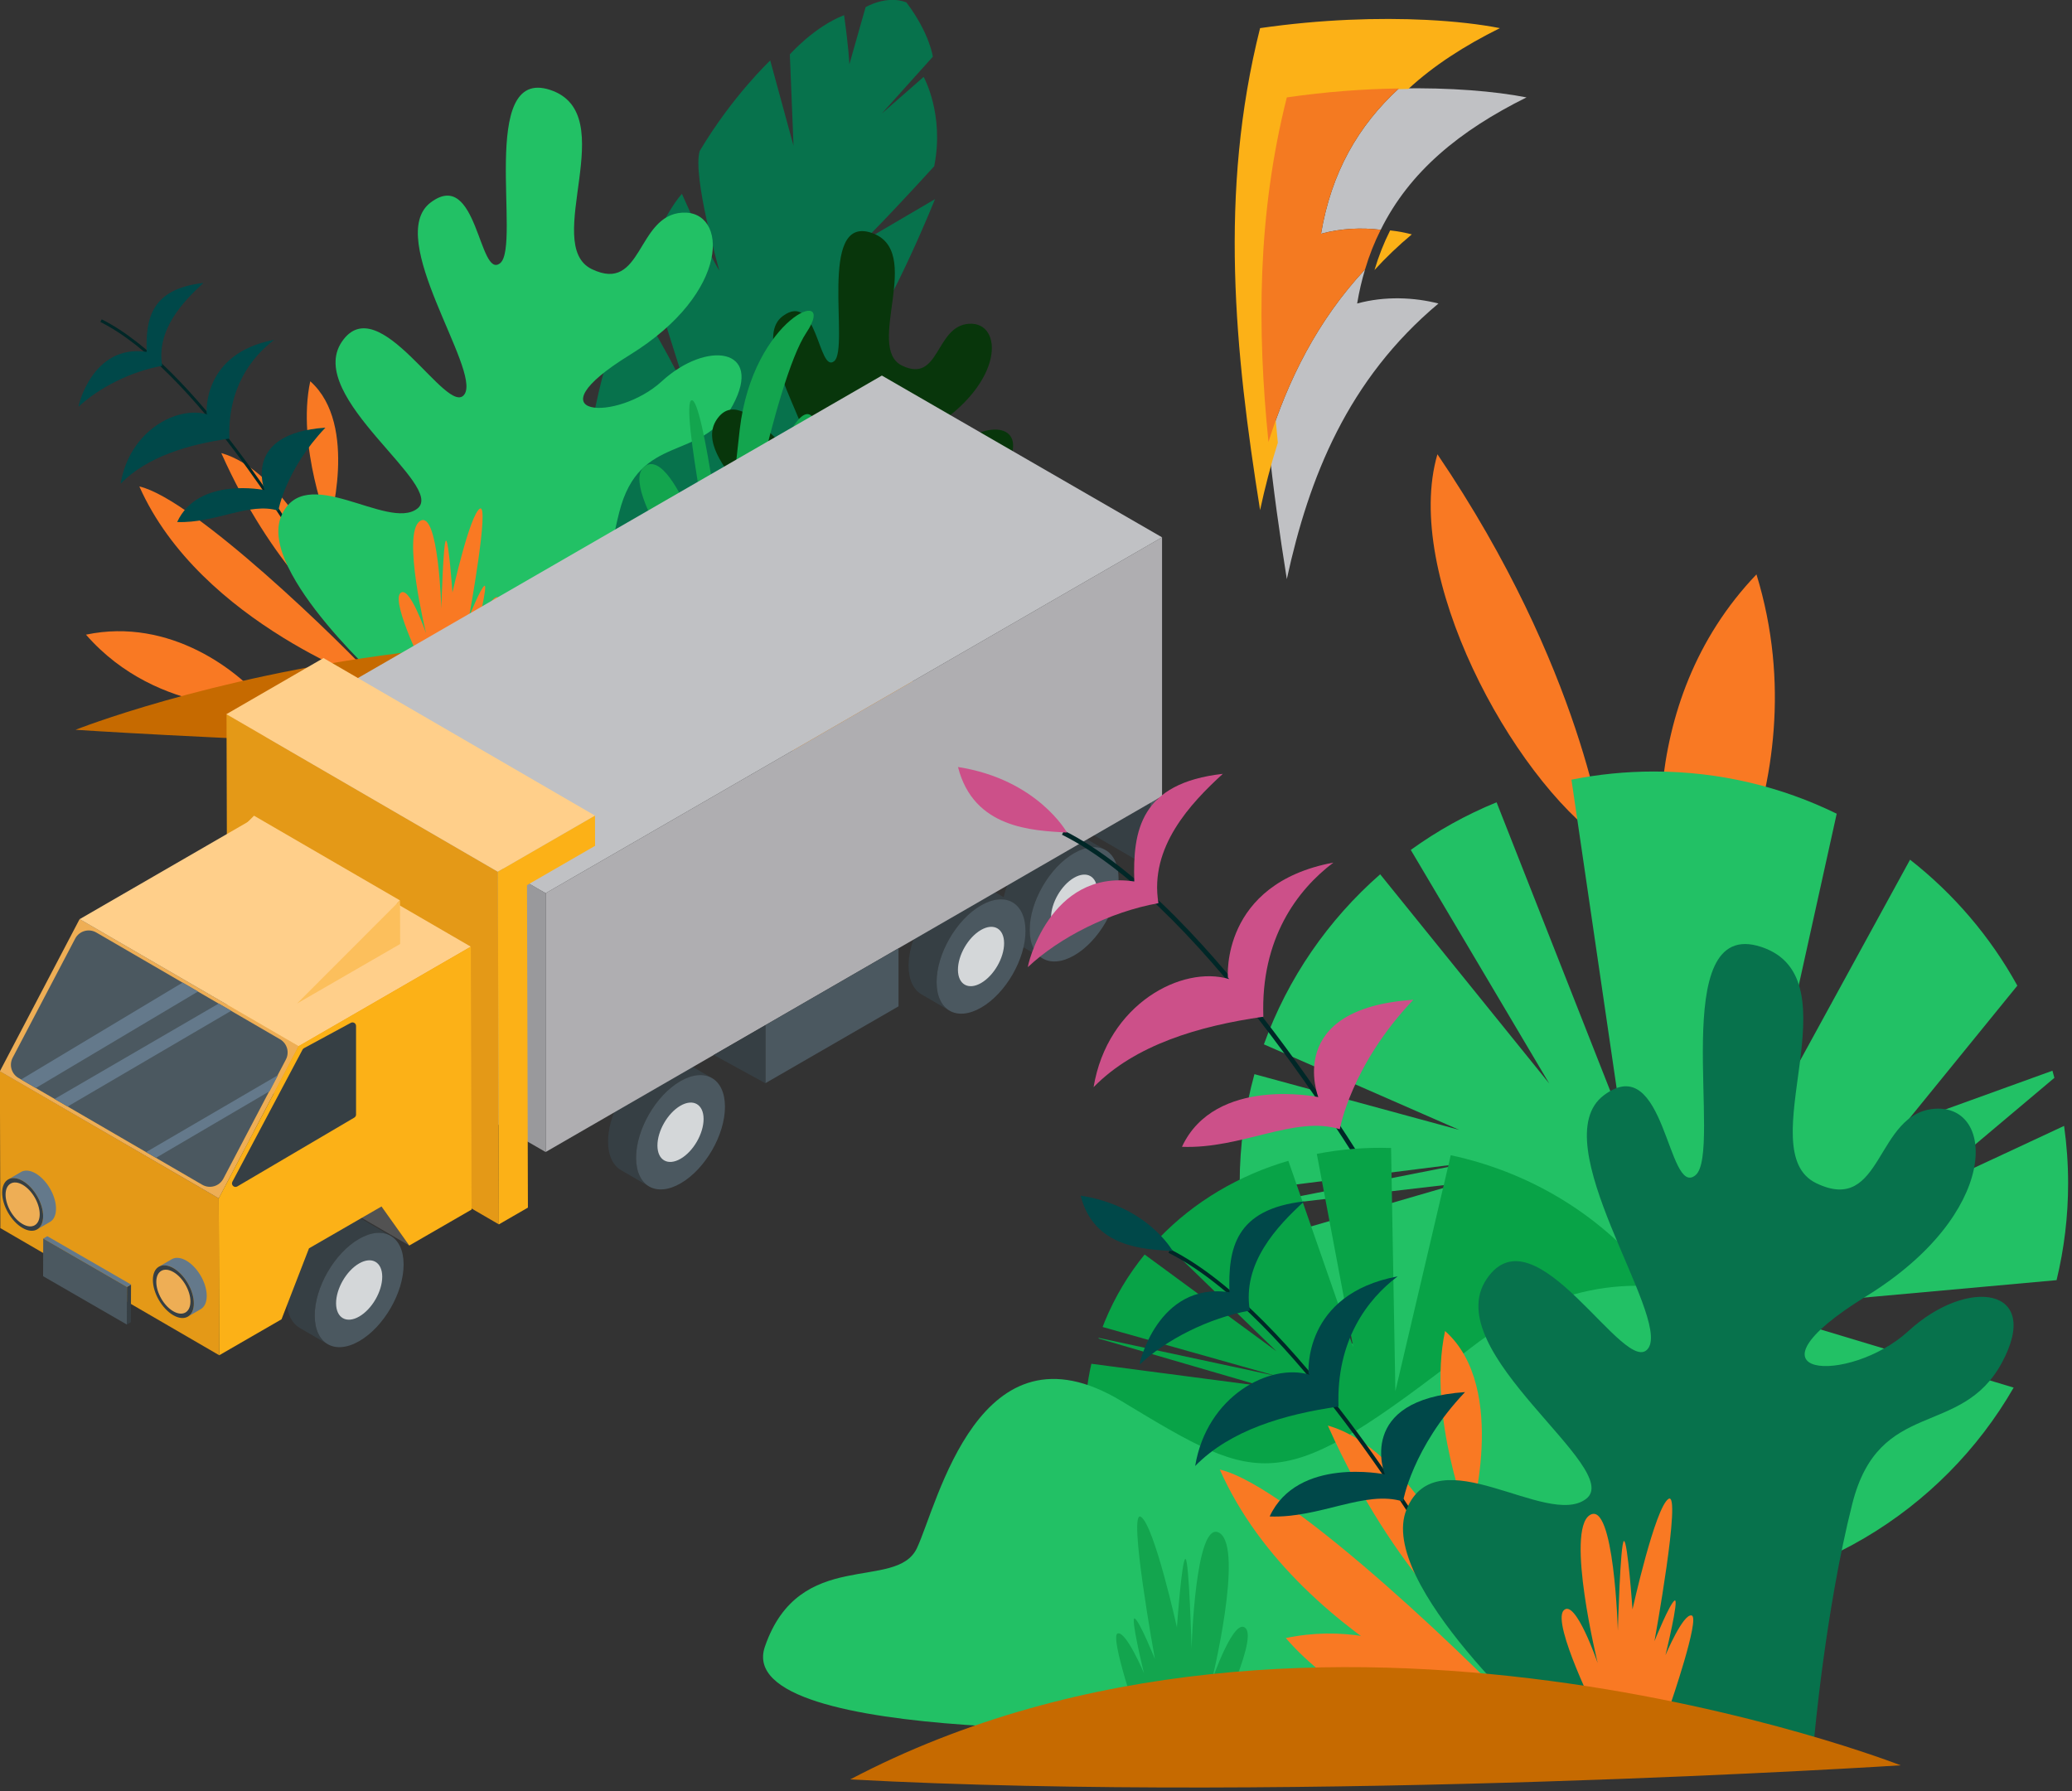 <?xml version="1.0" encoding="UTF-8" standalone="no"?>
<svg xmlns="http://www.w3.org/2000/svg" xmlns:xlink="http://www.w3.org/1999/xlink" xmlns:serif="http://www.serif.com/" width="100%" height="100%" viewBox="0 0 679 587" version="1.1" xml:space="preserve" style="fill-rule:evenodd;clip-rule:evenodd;stroke-linejoin:round;stroke-miterlimit:2;">
    <rect x="0" y="0" width="679" height="587" fill="#333333" stroke="none"/>
    <g transform="matrix(1.377,0,0,1.377,2360.32,-1731.14)">
        <g transform="matrix(1,0,0,1,-1650.21,1406.57)">
            <path d="M0,18.959C0,18.959 -26.125,21.496 -43.433,1.652C-23.479,-2.537 -6.724,10.25 0,18.959" style="fill:rgb(249,121,35);fill-rule:nonzero;"></path>
        </g>
        <g transform="matrix(1,0,0,1,-1623.62,1372.95)">
            <path d="M0,47.291C0,47.291 -42.771,32.738 -57.322,0C-44.426,2.977 -9.37,36.926 0,47.291" style="fill:rgb(249,121,35);fill-rule:nonzero;"></path>
        </g>
        <g transform="matrix(1,0,0,1,-1633.77,1365.01)">
            <path d="M0,39.684C0,39.684 -15.542,27.229 -27.668,0C-13.835,3.86 -0.772,26.674 0,39.684" style="fill:rgb(249,121,35);fill-rule:nonzero;"></path>
        </g>
        <g transform="matrix(1,0,0,1,-1635.86,1347.92)">
            <path d="M0,34.615C0,34.615 -7.715,15.435 -4.408,0C7.276,10.365 0,34.615 0,34.615" style="fill:rgb(249,121,35);fill-rule:nonzero;"></path>
        </g>
        <g transform="matrix(0.754,-0.656,-0.656,-0.754,-1631.07,1365.15)">
            <path d="M-23.413,-8.678C-23.323,-8.2 -14.488,39.285 -24.061,62.505L-23.413,62.77C-13.759,39.361 -22.635,-8.328 -22.725,-8.807L-23.413,-8.678Z" style="fill:rgb(0,39,39);fill-rule:nonzero;"></path>
        </g>
        <g transform="matrix(0.704,0.71,0.71,-0.704,-1701.44,1339.16)">
            <path d="M14.777,-6.158C14.768,-6.408 6.369,6.686 16.924,14.549C11.231,19.855 6.942,25.783 14.777,35.687C14.509,29.043 14.802,19.843 21.866,14.833C17.58,8.631 14.943,0.39 14.777,-6.158" style="fill:rgb(0,72,73);fill-rule:nonzero;"></path>
        </g>
        <g transform="matrix(-0.742,0.671,0.671,0.742,-1669.02,1356.35)">
            <path d="M-3.553,2.177C-3.553,2.177 -12.28,-9.196 -27.223,-0.035C-20.379,-0.643 -11.234,1.109 -3.553,10.234C4.67,4.694 13.827,0.292 22.832,0.844C12.762,-7.158 0.324,-3.918 -3.542,2.49" style="fill:rgb(0,72,73);fill-rule:nonzero;"></path>
        </g>
        <g transform="matrix(0.831,-0.557,-0.557,-0.831,-1644.31,1373.72)">
            <path d="M-5.735,-2.167C-5.735,-2.167 1.054,4.973 14.558,7.995C-2.667,17.933 -5.735,3.728 -5.735,3.728C-5.735,3.728 -16.985,15.208 -27.226,8.989C-19.848,3.624 -10.24,3.422 -5.735,-2.167" style="fill:rgb(0,72,73);fill-rule:nonzero;"></path>
        </g>
        <g transform="matrix(1,0,0,1,-1576.94,1275.09)">
            <path d="M0,125.438C0,125.438 -0.377,78.702 13.102,53.118C18.197,58.549 26.549,75.958 26.549,75.958L16.474,44.079C16.474,44.079 20.828,33.051 25.115,28.223C31.784,43.137 34.032,46.51 34.032,46.51C34.032,46.51 27.535,23.877 29.359,18.017C37.205,4.857 46.141,-3.515 46.141,-3.515L51.683,16.785L50.806,-4.956C50.806,-4.956 56.6,-11.55 63.71,-14.296C64.825,-6.471 64.973,-2.613 64.973,-2.613L68.839,-16.208C68.839,-16.208 73.844,-19.172 78.534,-17.34C84.089,-10.017 84.836,-4.411 84.836,-4.411L72.668,9.134L82.649,0.397C82.649,0.397 87.634,9.247 85.162,21.66C73.225,34.735 68.352,39.452 68.352,39.452L85.343,29.493C85.343,29.493 75.715,53.657 67.156,65.418C54.71,73.354 53.317,74.77 53.317,74.77L63.225,70.831L53.463,78.161L63.497,75.504C63.497,75.504 55.245,96.387 38.911,115.344C22.579,134.299 -4.464,144.61 0,125.438" style="fill:rgb(7,114,76);fill-rule:nonzero;"></path>
        </g>
        <g transform="matrix(1,0,0,1,-1621.49,1272.85)">
            <path d="M0,148.28C0,148.28 -31.233,120.6 -25.723,107.26C-20.21,93.921 -0.367,110.788 6.687,105.387C13.741,99.985 -20.099,78.817 -11.28,65.698C-2.463,52.583 13.962,84.001 17.932,78.159C21.899,72.313 -1.25,40.895 9.884,32.518C21.019,24.14 21.349,51.038 26.419,46.96C31.49,42.88 21.019,0 38.325,5.731C55.632,11.462 36.119,42.55 48.246,48.391C60.372,54.233 58.828,35.604 69.742,34.942C80.654,34.282 81.427,53.903 57.285,68.788C33.144,83.671 54.197,84.884 64.891,75.071C75.583,65.257 89.142,67.134 81.756,80.803C74.371,94.473 59.6,87.089 54.749,106.268C49.899,125.45 51.222,143.749 51.222,143.749L0,148.28Z" style="fill:rgb(34,193,101);fill-rule:nonzero;"></path>
        </g>
        <g transform="matrix(1,0,0,1,-1535.18,1308.32)">
            <path d="M0,109.953C0,109.953 -23.16,89.428 -19.073,79.537C-14.985,69.646 -0.272,82.152 4.959,78.146C10.189,74.14 -14.904,58.447 -8.365,48.721C-1.826,38.994 10.353,62.291 13.295,57.957C16.238,53.625 -0.927,30.326 7.328,24.115C15.584,17.902 15.83,37.849 19.59,34.824C23.349,31.797 15.584,0 28.417,4.252C41.251,8.502 26.782,31.553 35.774,35.887C44.765,40.219 43.62,26.402 51.713,25.912C59.805,25.422 60.377,39.974 42.476,51.01C24.576,62.047 40.188,62.943 48.115,55.67C56.045,48.394 66.099,49.785 60.622,59.92C55.146,70.055 44.193,64.58 40.596,78.803C37,93.023 37.98,106.594 37.98,106.594L0,109.953Z" style="fill:rgb(8,54,11);fill-rule:nonzero;"></path>
        </g>
        <g transform="matrix(1,0,0,1,-1537.63,1324.75)">
            <path d="M0,95.467C0,95.467 29.554,57.77 27.35,50.383C25.145,42.994 -1.091,81.795 -1.312,82.789C-1.533,83.779 22.5,40.793 17.207,32.082C11.916,23.369 -1.312,69.451 -1.312,71.213C-1.312,72.979 7.728,23.147 15.443,11.572C23.16,0 2.657,7.834 -0.431,34.676C-3.517,61.514 -3.737,70.332 -3.737,70.332C-3.737,70.332 -9.028,26.934 -11.894,27.688C-14.762,28.444 -5.501,73.639 -5.501,73.639C-5.501,73.639 -15.643,38.584 -22.919,43.324C-30.193,48.065 -6.383,79.151 -6.383,79.151C-6.383,79.151 -23.8,64.381 -27.106,67.246C-30.413,70.112 -8.809,83.779 -8.809,83.779C-8.809,83.779 -23.139,79.371 -26.445,82.789C-29.753,86.207 0,95.467 0,95.467" style="fill:rgb(19,165,78);fill-rule:nonzero;"></path>
        </g>
        <g transform="matrix(1,0,0,1,-1512.16,1380.41)">
            <path d="M0,42.002C0,42.002 -6.283,16.979 -3.637,15.545C-0.992,14.111 0,30.314 0,30.314C0,30.314 -3.308,4.854 2.536,2.428C8.378,0 5.402,30.096 5.402,30.096C5.402,30.096 9.37,5.844 11.134,5.844C12.897,5.844 9.261,29.164 9.261,29.164C9.261,29.164 14,15.106 15.985,15.215C17.97,15.324 11.796,31.197 11.796,31.197C11.796,31.197 19.375,17.42 26.334,16.426C33.291,15.436 15.544,32.301 15.544,32.301C15.544,32.301 23.922,26.68 25.134,27.451C26.347,28.223 10.032,40.898 10.032,40.898L0,42.002Z" style="fill:rgb(249,121,35);fill-rule:nonzero;"></path>
        </g>
        <g transform="matrix(1,0,0,1,-1612.71,1376.7)">
            <path d="M0,40.676C0,40.676 -8.267,24.141 -6.174,21.715C-4.078,19.291 0,31.197 0,31.197C0,31.197 -5.843,7.301 -1.433,4.477C2.977,1.653 3.638,25.352 3.638,25.352C3.638,25.352 4.079,9.258 4.741,9.149C5.401,9.039 6.283,21.494 6.283,21.494C6.283,21.494 10.362,3.084 12.787,1.543C15.213,0 10.252,27.227 10.252,27.227C10.252,27.227 13.008,20.393 13.889,19.897C14.771,19.401 12.237,29.762 12.237,29.762C12.237,29.762 15.434,22.156 16.977,22.6C18.52,23.039 13.118,38.694 13.118,38.694L0,40.676Z" style="fill:rgb(249,121,35);fill-rule:nonzero;"></path>
        </g>
        <g transform="matrix(1,0,0,1,-1696.13,1389.75)">
            <path d="M0,41.115C0,41.115 124.848,-8.545 240.679,44.369C127.833,49.66 0,41.115 0,41.115" style="fill:rgb(198,106,0);fill-rule:nonzero;"></path>
        </g>
    </g>
    <g transform="matrix(-2.095,0,0,2.095,449.401,-501.817)">
        <g transform="matrix(1,0,0,1,107.561,424.67)">
            <path d="M0,-19.07C0.113,-19.134 0.229,-19.19 0.349,-19.241C0.371,-19.25 0.395,-19.256 0.418,-19.265C0.456,-19.28 0.496,-19.293 0.535,-19.306C0.596,-19.328 0.654,-19.352 0.717,-19.37C0.782,-19.389 0.851,-19.401 0.917,-19.416C0.958,-19.426 0.999,-19.437 1.04,-19.445C1.063,-19.449 1.084,-19.456 1.107,-19.46C1.244,-19.484 1.384,-19.5 1.527,-19.509C1.536,-19.51 1.545,-19.509 1.554,-19.51C1.587,-19.511 1.622,-19.509 1.655,-19.51C1.765,-19.514 1.874,-19.518 1.987,-19.513C2.025,-19.511 2.064,-19.504 2.102,-19.502C2.171,-19.497 2.241,-19.489 2.31,-19.481C2.376,-19.473 2.439,-19.471 2.506,-19.461C2.562,-19.452 2.622,-19.435 2.679,-19.424C2.773,-19.406 2.868,-19.387 2.964,-19.363C3.015,-19.351 3.065,-19.345 3.117,-19.33C3.234,-19.299 3.352,-19.261 3.471,-19.221C3.483,-19.217 3.495,-19.214 3.507,-19.21C3.649,-19.162 3.791,-19.108 3.936,-19.048C3.993,-19.025 4.051,-18.995 4.108,-18.97C4.162,-18.946 4.217,-18.921 4.272,-18.895C4.482,-18.795 4.694,-18.688 4.909,-18.564C5.133,-18.435 5.353,-18.293 5.571,-18.143C5.643,-18.094 5.712,-18.041 5.782,-17.99C5.929,-17.884 6.075,-17.776 6.218,-17.662C6.298,-17.598 6.377,-17.531 6.456,-17.465C6.589,-17.353 6.719,-17.24 6.849,-17.121C6.928,-17.05 7.006,-16.977 7.083,-16.903C7.132,-16.857 7.181,-16.814 7.229,-16.767C7.28,-16.717 7.327,-16.66 7.378,-16.608C7.535,-16.449 7.689,-16.285 7.84,-16.116C7.889,-16.062 7.94,-16.014 7.988,-15.959C8.028,-15.912 8.066,-15.862 8.106,-15.815C8.198,-15.707 8.287,-15.596 8.377,-15.485C8.434,-15.413 8.495,-15.345 8.552,-15.272C8.599,-15.211 8.643,-15.147 8.689,-15.086C8.755,-14.998 8.819,-14.911 8.884,-14.822C8.927,-14.762 8.972,-14.705 9.014,-14.644C9.088,-14.54 9.157,-14.432 9.228,-14.325C9.273,-14.259 9.318,-14.193 9.362,-14.125C9.38,-14.098 9.399,-14.071 9.417,-14.043C9.54,-13.85 9.661,-13.654 9.776,-13.455C9.784,-13.441 9.792,-13.427 9.799,-13.414C9.824,-13.372 9.846,-13.329 9.87,-13.287C9.949,-13.148 10.028,-13.01 10.103,-12.869C10.139,-12.802 10.171,-12.734 10.206,-12.666C10.242,-12.597 10.277,-12.527 10.312,-12.457C10.342,-12.397 10.374,-12.338 10.403,-12.277C10.482,-12.113 10.557,-11.947 10.63,-11.78C10.643,-11.752 10.656,-11.725 10.668,-11.697C10.672,-11.689 10.676,-11.681 10.679,-11.674C10.769,-11.466 10.854,-11.258 10.934,-11.049C10.949,-11.011 10.962,-10.972 10.976,-10.933C11.005,-10.857 11.031,-10.78 11.059,-10.703C11.096,-10.599 11.136,-10.496 11.17,-10.393C11.197,-10.311 11.219,-10.229 11.245,-10.148C11.275,-10.052 11.305,-9.956 11.333,-9.86C11.35,-9.801 11.37,-9.743 11.387,-9.684C11.416,-9.577 11.438,-9.471 11.465,-9.365C11.494,-9.246 11.526,-9.128 11.552,-9.009C11.561,-8.968 11.574,-8.926 11.582,-8.885C11.6,-8.8 11.61,-8.715 11.626,-8.63C11.662,-8.444 11.695,-8.259 11.721,-8.075C11.729,-8.024 11.741,-7.972 11.748,-7.921C11.763,-7.805 11.77,-7.691 11.782,-7.575C11.79,-7.493 11.8,-7.411 11.806,-7.329C11.825,-7.071 11.837,-6.814 11.837,-6.561C11.83,-4.368 11.056,-2.825 9.808,-2.1L5.424,0.448C6.672,-0.277 7.446,-1.82 7.452,-4.014C7.453,-4.266 7.441,-4.523 7.422,-4.782C7.416,-4.863 7.406,-4.946 7.398,-5.028C7.382,-5.193 7.361,-5.36 7.337,-5.527C7.311,-5.711 7.278,-5.897 7.242,-6.082C7.218,-6.208 7.196,-6.334 7.168,-6.461C7.142,-6.58 7.11,-6.699 7.08,-6.818C7.039,-6.983 6.997,-7.147 6.949,-7.312C6.921,-7.408 6.891,-7.504 6.861,-7.601C6.803,-7.785 6.741,-7.97 6.675,-8.155C6.647,-8.232 6.621,-8.309 6.592,-8.386C6.496,-8.641 6.395,-8.896 6.285,-9.149C6.272,-9.177 6.259,-9.205 6.247,-9.232C6.146,-9.46 6.039,-9.686 5.927,-9.91C5.893,-9.98 5.857,-10.049 5.822,-10.118C5.714,-10.328 5.602,-10.535 5.486,-10.74C5.462,-10.782 5.44,-10.824 5.415,-10.866C5.276,-11.107 5.129,-11.344 4.978,-11.577C4.935,-11.645 4.889,-11.711 4.844,-11.778C4.732,-11.946 4.617,-12.111 4.499,-12.274C4.435,-12.363 4.371,-12.45 4.305,-12.537C4.203,-12.673 4.098,-12.806 3.992,-12.938C3.903,-13.049 3.814,-13.159 3.722,-13.267C3.635,-13.37 3.545,-13.469 3.456,-13.568C3.305,-13.737 3.151,-13.901 2.994,-14.06C2.896,-14.16 2.799,-14.26 2.699,-14.355C2.622,-14.43 2.544,-14.502 2.465,-14.574C2.335,-14.692 2.204,-14.806 2.072,-14.917C1.993,-14.983 1.914,-15.05 1.834,-15.114C1.69,-15.228 1.544,-15.337 1.398,-15.443C1.327,-15.493 1.258,-15.547 1.188,-15.595C0.97,-15.745 0.749,-15.887 0.525,-16.016C0.31,-16.141 0.098,-16.248 -0.113,-16.347C-0.167,-16.373 -0.222,-16.398 -0.276,-16.422C-0.479,-16.512 -0.68,-16.595 -0.876,-16.662C-0.889,-16.667 -0.901,-16.67 -0.913,-16.674C-1.085,-16.732 -1.253,-16.775 -1.421,-16.816C-1.516,-16.839 -1.611,-16.859 -1.705,-16.876C-1.829,-16.9 -1.952,-16.919 -2.073,-16.933C-2.143,-16.941 -2.214,-16.949 -2.282,-16.954C-2.434,-16.964 -2.583,-16.967 -2.729,-16.963C-2.762,-16.962 -2.797,-16.964 -2.83,-16.962C-3.007,-16.952 -3.177,-16.929 -3.344,-16.897C-3.385,-16.889 -3.425,-16.878 -3.466,-16.869C-3.597,-16.839 -3.725,-16.802 -3.849,-16.759C-3.888,-16.745 -3.928,-16.732 -3.966,-16.717C-4.124,-16.655 -4.277,-16.585 -4.422,-16.5L-0.038,-19.048C-0.025,-19.056 -0.013,-19.063 0,-19.07" style="fill:rgb(54,63,68);fill-rule:nonzero;"></path>
        </g>
        <g transform="matrix(-1,-0.003,-0.003,1,108.014,424.631)">
            <path d="M-0.027,-15.978C-3.871,-13.773 -6.988,-8.405 -6.987,-3.995C-6.988,0.419 -3.871,2.207 -0.027,0.002C3.822,-2.204 6.939,-7.568 6.938,-11.982C6.939,-16.392 3.821,-18.185 -0.027,-15.978" style="fill:rgb(75,88,96);fill-rule:nonzero;"></path>
        </g>
        <g transform="matrix(-1,-0.003,-0.003,1,108.041,420.789)">
            <path d="M-0.012,-8.295C-2.008,-7.15 -3.627,-4.362 -3.628,-2.072C-3.627,0.222 -2.007,1.147 -0.012,0.002C1.989,-1.144 3.604,-3.927 3.605,-6.221C3.604,-8.511 1.988,-9.442 -0.012,-8.295" style="fill:rgb(212,215,217);fill-rule:nonzero;"></path>
        </g>
        <g transform="matrix(1,0,0,1,45.991,389.011)">
            <path d="M0,-19.07C0.113,-19.134 0.229,-19.19 0.349,-19.241C0.371,-19.25 0.395,-19.256 0.418,-19.265C0.456,-19.28 0.496,-19.292 0.535,-19.306C0.596,-19.328 0.655,-19.352 0.717,-19.37C0.782,-19.389 0.851,-19.401 0.918,-19.416C0.959,-19.426 0.999,-19.437 1.041,-19.445C1.063,-19.449 1.084,-19.456 1.107,-19.46C1.244,-19.484 1.384,-19.5 1.527,-19.509C1.536,-19.51 1.545,-19.509 1.554,-19.51C1.587,-19.511 1.622,-19.509 1.655,-19.51C1.765,-19.514 1.874,-19.518 1.988,-19.513C2.025,-19.511 2.064,-19.504 2.102,-19.502C2.171,-19.497 2.241,-19.489 2.31,-19.481C2.376,-19.473 2.439,-19.471 2.506,-19.461C2.562,-19.452 2.622,-19.435 2.679,-19.424C2.773,-19.406 2.868,-19.387 2.964,-19.363C3.015,-19.351 3.065,-19.345 3.117,-19.33C3.234,-19.299 3.352,-19.261 3.471,-19.222C3.483,-19.217 3.495,-19.214 3.508,-19.21C3.649,-19.162 3.792,-19.108 3.936,-19.048C3.993,-19.025 4.051,-18.995 4.108,-18.97C4.162,-18.945 4.217,-18.921 4.272,-18.895C4.482,-18.795 4.694,-18.688 4.909,-18.564C5.133,-18.435 5.353,-18.293 5.571,-18.143C5.643,-18.094 5.712,-18.041 5.782,-17.99C5.929,-17.884 6.075,-17.776 6.218,-17.662C6.299,-17.598 6.377,-17.531 6.456,-17.465C6.589,-17.353 6.719,-17.239 6.849,-17.121C6.928,-17.05 7.006,-16.977 7.083,-16.903C7.132,-16.857 7.181,-16.814 7.229,-16.767C7.28,-16.717 7.327,-16.66 7.378,-16.608C7.535,-16.449 7.689,-16.285 7.84,-16.116C7.889,-16.062 7.94,-16.014 7.988,-15.959C8.028,-15.912 8.066,-15.862 8.106,-15.815C8.198,-15.707 8.287,-15.596 8.377,-15.485C8.435,-15.413 8.495,-15.345 8.552,-15.272C8.599,-15.211 8.643,-15.147 8.689,-15.086C8.755,-14.998 8.82,-14.91 8.884,-14.822C8.927,-14.762 8.972,-14.705 9.015,-14.644C9.088,-14.54 9.157,-14.432 9.228,-14.325C9.273,-14.259 9.319,-14.193 9.362,-14.125C9.38,-14.098 9.399,-14.071 9.417,-14.044C9.541,-13.85 9.661,-13.654 9.776,-13.455C9.784,-13.441 9.792,-13.427 9.799,-13.414C9.824,-13.372 9.846,-13.329 9.87,-13.287C9.949,-13.149 10.028,-13.01 10.103,-12.869C10.139,-12.802 10.171,-12.734 10.206,-12.666C10.242,-12.597 10.277,-12.527 10.312,-12.457C10.342,-12.397 10.374,-12.338 10.403,-12.277C10.482,-12.113 10.557,-11.947 10.631,-11.78C10.643,-11.752 10.656,-11.725 10.669,-11.697C10.672,-11.689 10.676,-11.681 10.679,-11.674C10.769,-11.466 10.854,-11.258 10.935,-11.049C10.949,-11.011 10.962,-10.972 10.976,-10.933C11.005,-10.856 11.031,-10.78 11.059,-10.703C11.096,-10.599 11.136,-10.496 11.17,-10.393C11.197,-10.311 11.219,-10.229 11.245,-10.147C11.275,-10.052 11.305,-9.956 11.333,-9.86C11.35,-9.801 11.37,-9.742 11.387,-9.684C11.416,-9.577 11.438,-9.472 11.465,-9.365C11.494,-9.246 11.526,-9.128 11.552,-9.009C11.561,-8.968 11.574,-8.926 11.582,-8.885C11.6,-8.8 11.61,-8.715 11.626,-8.63C11.662,-8.444 11.695,-8.259 11.721,-8.075C11.729,-8.024 11.741,-7.972 11.748,-7.921C11.763,-7.805 11.77,-7.69 11.782,-7.575C11.79,-7.493 11.8,-7.411 11.806,-7.329C11.825,-7.071 11.838,-6.814 11.837,-6.561C11.83,-4.368 11.057,-2.825 9.808,-2.1L5.424,0.448C6.673,-0.277 7.447,-1.82 7.453,-4.013C7.453,-4.266 7.441,-4.523 7.422,-4.782C7.416,-4.863 7.406,-4.946 7.398,-5.028C7.382,-5.193 7.361,-5.36 7.338,-5.527C7.311,-5.711 7.278,-5.897 7.242,-6.082C7.218,-6.208 7.196,-6.334 7.168,-6.461C7.142,-6.58 7.11,-6.699 7.08,-6.818C7.039,-6.983 6.997,-7.147 6.949,-7.312C6.921,-7.408 6.891,-7.504 6.861,-7.6C6.803,-7.785 6.741,-7.97 6.675,-8.155C6.648,-8.232 6.621,-8.309 6.592,-8.386C6.496,-8.641 6.395,-8.896 6.285,-9.149C6.272,-9.177 6.259,-9.205 6.247,-9.233C6.146,-9.46 6.039,-9.686 5.927,-9.91C5.893,-9.98 5.857,-10.049 5.822,-10.118C5.714,-10.328 5.602,-10.535 5.486,-10.74C5.462,-10.782 5.44,-10.824 5.415,-10.866C5.276,-11.107 5.13,-11.344 4.979,-11.577C4.935,-11.645 4.889,-11.711 4.844,-11.778C4.732,-11.946 4.617,-12.111 4.5,-12.274C4.436,-12.363 4.371,-12.45 4.306,-12.537C4.204,-12.673 4.098,-12.806 3.992,-12.938C3.903,-13.049 3.814,-13.159 3.722,-13.267C3.635,-13.37 3.545,-13.469 3.456,-13.568C3.305,-13.737 3.151,-13.901 2.994,-14.06C2.896,-14.16 2.799,-14.26 2.699,-14.355C2.622,-14.429 2.544,-14.502 2.465,-14.574C2.336,-14.692 2.205,-14.806 2.072,-14.917C1.993,-14.983 1.914,-15.05 1.834,-15.114C1.69,-15.228 1.545,-15.337 1.398,-15.443C1.328,-15.493 1.258,-15.547 1.188,-15.595C0.97,-15.745 0.749,-15.887 0.525,-16.016C0.31,-16.141 0.098,-16.248 -0.113,-16.347C-0.167,-16.373 -0.222,-16.398 -0.276,-16.422C-0.479,-16.512 -0.68,-16.595 -0.876,-16.662C-0.889,-16.667 -0.901,-16.67 -0.913,-16.674C-1.085,-16.731 -1.253,-16.775 -1.42,-16.816C-1.516,-16.839 -1.611,-16.859 -1.705,-16.876C-1.829,-16.9 -1.952,-16.919 -2.073,-16.933C-2.143,-16.941 -2.214,-16.949 -2.282,-16.954C-2.434,-16.964 -2.583,-16.967 -2.729,-16.963C-2.762,-16.962 -2.797,-16.964 -2.83,-16.962C-3.006,-16.952 -3.177,-16.929 -3.344,-16.897C-3.385,-16.889 -3.425,-16.878 -3.466,-16.869C-3.597,-16.839 -3.724,-16.802 -3.849,-16.759C-3.888,-16.745 -3.928,-16.732 -3.966,-16.717C-4.124,-16.655 -4.277,-16.585 -4.422,-16.5L-0.038,-19.048C-0.025,-19.056 -0.013,-19.063 0,-19.07" style="fill:rgb(54,63,68);fill-rule:nonzero;"></path>
        </g>
        <g transform="matrix(-1,-0.003,-0.003,1,46.445,388.973)">
            <path d="M-0.027,-15.978C-3.871,-13.773 -6.988,-8.405 -6.988,-3.995C-6.988,0.419 -3.871,2.207 -0.027,0.002C3.822,-2.204 6.939,-7.568 6.938,-11.982C6.939,-16.392 3.821,-18.185 -0.027,-15.978" style="fill:rgb(75,88,96);fill-rule:nonzero;"></path>
        </g>
        <g transform="matrix(-1,-0.003,-0.003,1,46.471,385.13)">
            <path d="M-0.012,-8.295C-2.008,-7.15 -3.627,-4.362 -3.628,-2.072C-3.627,0.222 -2.007,1.147 -0.012,0.002C1.989,-1.144 3.604,-3.927 3.605,-6.221C3.604,-8.511 1.989,-9.442 -0.012,-8.295" style="fill:rgb(212,215,217);fill-rule:nonzero;"></path>
        </g>
        <g transform="matrix(1,0,0,1,60.554,397.179)">
            <path d="M0,-19.07C0.113,-19.134 0.229,-19.19 0.349,-19.241C0.371,-19.25 0.395,-19.256 0.418,-19.265C0.456,-19.28 0.496,-19.293 0.535,-19.306C0.596,-19.328 0.654,-19.352 0.716,-19.37C0.782,-19.389 0.85,-19.401 0.917,-19.417C0.958,-19.426 0.999,-19.437 1.04,-19.445C1.063,-19.449 1.084,-19.456 1.107,-19.46C1.244,-19.484 1.384,-19.5 1.527,-19.509C1.536,-19.51 1.545,-19.509 1.554,-19.51C1.587,-19.511 1.622,-19.509 1.655,-19.511C1.765,-19.514 1.874,-19.518 1.987,-19.513C2.025,-19.511 2.064,-19.504 2.102,-19.502C2.171,-19.497 2.24,-19.489 2.31,-19.481C2.376,-19.473 2.439,-19.471 2.506,-19.461C2.562,-19.452 2.622,-19.435 2.679,-19.424C2.773,-19.406 2.868,-19.387 2.963,-19.363C3.015,-19.351 3.065,-19.345 3.117,-19.33C3.234,-19.299 3.352,-19.261 3.47,-19.222C3.483,-19.217 3.495,-19.214 3.507,-19.21C3.649,-19.162 3.791,-19.108 3.936,-19.048C3.992,-19.025 4.051,-18.995 4.108,-18.97C4.162,-18.945 4.217,-18.921 4.272,-18.895C4.482,-18.795 4.694,-18.688 4.909,-18.564C5.133,-18.435 5.353,-18.293 5.571,-18.143C5.642,-18.094 5.712,-18.041 5.782,-17.99C5.929,-17.884 6.075,-17.776 6.218,-17.662C6.298,-17.598 6.377,-17.531 6.456,-17.465C6.589,-17.353 6.719,-17.24 6.849,-17.121C6.927,-17.05 7.006,-16.977 7.083,-16.903C7.131,-16.857 7.181,-16.814 7.229,-16.767C7.28,-16.717 7.327,-16.66 7.378,-16.608C7.535,-16.449 7.689,-16.285 7.84,-16.116C7.889,-16.062 7.94,-16.013 7.988,-15.959C8.028,-15.912 8.066,-15.862 8.105,-15.815C8.198,-15.707 8.287,-15.596 8.377,-15.485C8.434,-15.413 8.495,-15.345 8.552,-15.272C8.598,-15.211 8.643,-15.147 8.689,-15.086C8.755,-14.998 8.819,-14.91 8.884,-14.822C8.927,-14.762 8.972,-14.705 9.014,-14.644C9.088,-14.54 9.157,-14.432 9.228,-14.325C9.273,-14.259 9.318,-14.193 9.362,-14.125C9.38,-14.098 9.399,-14.071 9.417,-14.043C9.54,-13.85 9.66,-13.654 9.776,-13.455C9.784,-13.441 9.792,-13.427 9.799,-13.414C9.824,-13.372 9.846,-13.329 9.87,-13.287C9.949,-13.149 10.028,-13.01 10.103,-12.869C10.139,-12.802 10.171,-12.734 10.206,-12.666C10.242,-12.597 10.277,-12.527 10.311,-12.457C10.341,-12.397 10.374,-12.338 10.403,-12.278C10.482,-12.113 10.557,-11.947 10.63,-11.78C10.643,-11.752 10.656,-11.725 10.668,-11.697C10.672,-11.689 10.676,-11.681 10.679,-11.674C10.769,-11.466 10.854,-11.258 10.934,-11.049C10.949,-11.011 10.962,-10.972 10.976,-10.933C11.005,-10.857 11.031,-10.78 11.059,-10.703C11.096,-10.599 11.136,-10.496 11.17,-10.393C11.197,-10.311 11.219,-10.229 11.245,-10.147C11.275,-10.052 11.305,-9.956 11.333,-9.86C11.35,-9.801 11.37,-9.743 11.386,-9.684C11.416,-9.577 11.438,-9.472 11.464,-9.365C11.494,-9.246 11.526,-9.128 11.552,-9.009C11.561,-8.968 11.574,-8.926 11.582,-8.885C11.6,-8.8 11.61,-8.715 11.626,-8.63C11.662,-8.444 11.695,-8.259 11.721,-8.075C11.729,-8.024 11.741,-7.972 11.748,-7.921C11.763,-7.805 11.77,-7.69 11.782,-7.575C11.79,-7.493 11.8,-7.411 11.806,-7.329C11.825,-7.071 11.837,-6.814 11.837,-6.561C11.83,-4.368 11.056,-2.825 9.808,-2.1L5.424,0.448C6.672,-0.277 7.446,-1.82 7.452,-4.013C7.453,-4.266 7.441,-4.523 7.422,-4.782C7.416,-4.863 7.406,-4.946 7.398,-5.028C7.381,-5.193 7.361,-5.36 7.337,-5.527C7.311,-5.711 7.278,-5.897 7.242,-6.082C7.218,-6.208 7.196,-6.334 7.168,-6.461C7.142,-6.58 7.11,-6.699 7.08,-6.818C7.039,-6.983 6.997,-7.147 6.949,-7.312C6.921,-7.408 6.891,-7.504 6.861,-7.6C6.803,-7.785 6.741,-7.97 6.675,-8.155C6.647,-8.232 6.621,-8.309 6.592,-8.386C6.496,-8.641 6.395,-8.896 6.285,-9.149C6.272,-9.177 6.258,-9.205 6.246,-9.233C6.146,-9.46 6.039,-9.686 5.927,-9.91C5.893,-9.98 5.857,-10.049 5.822,-10.118C5.714,-10.328 5.602,-10.535 5.486,-10.74C5.462,-10.782 5.44,-10.824 5.415,-10.866C5.276,-11.107 5.129,-11.344 4.978,-11.577C4.935,-11.645 4.889,-11.711 4.844,-11.778C4.732,-11.946 4.617,-12.112 4.499,-12.274C4.435,-12.363 4.371,-12.45 4.305,-12.537C4.203,-12.673 4.098,-12.806 3.992,-12.938C3.903,-13.049 3.813,-13.159 3.722,-13.267C3.635,-13.37 3.545,-13.469 3.456,-13.568C3.305,-13.737 3.151,-13.901 2.994,-14.06C2.896,-14.16 2.799,-14.26 2.699,-14.355C2.622,-14.429 2.543,-14.502 2.465,-14.574C2.335,-14.692 2.204,-14.806 2.072,-14.917C1.993,-14.983 1.914,-15.05 1.834,-15.114C1.69,-15.229 1.544,-15.337 1.397,-15.443C1.327,-15.493 1.258,-15.547 1.188,-15.595C0.969,-15.745 0.749,-15.887 0.525,-16.016C0.31,-16.141 0.098,-16.248 -0.113,-16.347C-0.167,-16.373 -0.222,-16.398 -0.276,-16.422C-0.479,-16.512 -0.68,-16.595 -0.877,-16.662C-0.889,-16.667 -0.901,-16.67 -0.914,-16.674C-1.085,-16.731 -1.253,-16.775 -1.421,-16.816C-1.516,-16.839 -1.611,-16.859 -1.705,-16.876C-1.829,-16.9 -1.952,-16.919 -2.073,-16.933C-2.144,-16.941 -2.214,-16.949 -2.282,-16.954C-2.434,-16.964 -2.583,-16.967 -2.729,-16.963C-2.762,-16.962 -2.797,-16.964 -2.83,-16.962C-3.007,-16.952 -3.177,-16.929 -3.344,-16.897C-3.385,-16.889 -3.426,-16.878 -3.466,-16.869C-3.597,-16.839 -3.725,-16.802 -3.849,-16.759C-3.888,-16.745 -3.928,-16.732 -3.966,-16.717C-4.124,-16.655 -4.277,-16.585 -4.422,-16.5L-0.038,-19.048C-0.025,-19.056 -0.013,-19.063 0,-19.07" style="fill:rgb(54,63,68);fill-rule:nonzero;"></path>
        </g>
        <g transform="matrix(-1,-0.003,-0.003,1,61.007,397.141)">
            <path d="M-0.027,-15.978C-3.871,-13.773 -6.988,-8.405 -6.987,-3.995C-6.988,0.419 -3.871,2.207 -0.027,0.002C3.822,-2.204 6.939,-7.568 6.938,-11.982C6.939,-16.392 3.821,-18.185 -0.027,-15.978" style="fill:rgb(75,88,96);fill-rule:nonzero;"></path>
        </g>
        <g transform="matrix(-1,-0.003,-0.003,1,61.033,393.298)">
            <path d="M-0.013,-8.295C-2.009,-7.15 -3.628,-4.362 -3.629,-2.072C-3.628,0.222 -2.008,1.147 -0.013,0.002C1.988,-1.144 3.604,-3.927 3.604,-6.221C3.604,-8.511 1.988,-9.442 -0.013,-8.295" style="fill:rgb(212,215,217);fill-rule:nonzero;"></path>
        </g>
        <g transform="matrix(-0.003,1,1,0.003,57.662,375.049)">
            <path d="M-23.231,-0.382L-12.945,-0.382L0.381,-23.166L-9.905,-23.165L-23.231,-0.382Z" style="fill:rgb(54,63,68);fill-rule:nonzero;"></path>
        </g>
        <g transform="matrix(-0.865,0.502,0.502,0.865,38.373,369.64)">
            <path d="M-25.359,-5.877L1.035,-5.877L1.583,-6.834L-24.81,-6.834L-25.359,-5.877Z" style="fill:rgb(120,120,120);fill-rule:nonzero;"></path>
        </g>
        <g transform="matrix(-0.003,1,1,0.003,38.899,370.452)">
            <path d="M-5.361,-4.389L4.925,-4.389L4.376,-5.346L-5.909,-5.346L-5.361,-4.389Z" style="fill:rgb(75,88,96);fill-rule:nonzero;"></path>
        </g>
        <g transform="matrix(-0.866,-0.5,-0.5,0.866,63.241,305.916)">
            <path d="M-114.001,65.608L-2.663,65.608L17.58,30.547L-93.758,30.547L-114.001,65.608Z" style="fill:rgb(175,174,177);fill-rule:nonzero;"></path>
        </g>
        <g transform="matrix(-0.866,0.5,0.5,0.866,128.304,391.224)">
            <path d="M-37.097,25.122L13.512,25.122L-6.731,-9.94L-57.34,-9.94L-37.097,25.122Z" style="fill:rgb(153,153,156);fill-rule:nonzero;"></path>
        </g>
        <g transform="matrix(-0.866,0.5,0.5,0.866,34.547,360.676)">
            <path d="M-123.262,63.393L-72.654,63.393L-16.986,-33.028L-67.593,-33.028L-123.262,63.393Z" style="fill:rgb(192,193,196);fill-rule:nonzero;"></path>
        </g>
        <g transform="matrix(1,0,0,1,136.634,406.385)">
            <path d="M0,-30.496L42.446,-55.163L42.433,-50.441L42.29,0L-0.156,24.667L-0.013,-25.773L0,-30.496Z" style="fill:rgb(228,153,23);fill-rule:nonzero;"></path>
        </g>
        <g transform="matrix(-0.865,0.502,0.502,0.865,129.334,380.521)">
            <path d="M-57.732,-0.337L-8.639,-0.337L0.091,-15.556L-49.002,-15.557L-57.732,-0.337Z" style="fill:rgb(255,207,138);fill-rule:nonzero;"></path>
        </g>
        <g transform="matrix(1,0,0,1,121.44,431.053)">
            <path d="M0,-63.936L15.195,-55.163L15.181,-50.441L15.038,0L10.494,-2.623L10.637,-53.064L-0.013,-59.214L0,-63.936Z" style="fill:rgb(252,177,23);fill-rule:nonzero;"></path>
        </g>
        <g transform="matrix(-0.58,0.815,0.815,0.58,169.199,444.617)">
            <path d="M-41.062,-4.818L-33.565,-4.818L2.486,-21.184L-5.011,-21.184L-41.062,-4.818Z" style="fill:rgb(82,82,82);fill-rule:nonzero;"></path>
        </g>
        <g transform="matrix(-0.003,1,1,0.003,219.548,446.52)">
            <path d="M-39.422,-5.136L-14.869,-5.136L5.121,-39.31L-19.432,-39.31L-39.422,-5.136Z" style="fill:rgb(228,153,23);fill-rule:nonzero;"></path>
        </g>
        <g transform="matrix(-0.865,0.502,0.502,0.865,169.98,415.172)">
            <path d="M-42.578,15.387L-2.986,15.387L-4.146,-11.473L-43.738,-11.473L-42.578,15.387Z" style="fill:rgb(238,174,85);fill-rule:nonzero;"></path>
        </g>
        <g transform="matrix(1,0,0,1,170.706,408.152)">
            <path d="M0,-6.051L28.74,-22.753C29.912,-23.434 31.416,-23.001 32.047,-21.8L41.824,-3.168C42.417,-2.038 42.015,-0.642 40.912,-0.001L12.172,16.701C10.999,17.383 9.495,16.949 8.865,15.748L-0.913,-2.884C-1.505,-4.014 -1.103,-5.41 0,-6.051" style="fill:rgb(75,88,96);fill-rule:nonzero;"></path>
        </g>
        <g transform="matrix(-0.865,0.502,0.502,0.865,146.094,402.69)">
            <path d="M-58.118,11.32L-18.526,11.32L-3.05,-15.661L-42.642,-15.661L-58.118,11.32Z" style="fill:rgb(255,207,138);fill-rule:nonzero;"></path>
        </g>
        <g transform="matrix(1,0,0,1,157.827,449.345)">
            <path d="M0,-19.07C0.113,-19.134 0.23,-19.19 0.349,-19.241C0.372,-19.25 0.396,-19.256 0.418,-19.265C0.457,-19.28 0.496,-19.293 0.535,-19.306C0.596,-19.328 0.654,-19.352 0.717,-19.37C0.782,-19.389 0.85,-19.401 0.917,-19.417C0.959,-19.426 0.999,-19.437 1.041,-19.445C1.063,-19.449 1.084,-19.456 1.107,-19.46C1.244,-19.484 1.384,-19.5 1.527,-19.509C1.536,-19.51 1.545,-19.509 1.554,-19.51C1.587,-19.511 1.622,-19.509 1.656,-19.511C1.765,-19.514 1.874,-19.518 1.987,-19.513C2.025,-19.511 2.064,-19.504 2.102,-19.502C2.171,-19.497 2.241,-19.489 2.311,-19.481C2.376,-19.473 2.439,-19.471 2.506,-19.461C2.562,-19.453 2.622,-19.435 2.679,-19.424C2.773,-19.407 2.868,-19.387 2.963,-19.364C3.015,-19.351 3.065,-19.345 3.118,-19.33C3.234,-19.299 3.352,-19.261 3.471,-19.222C3.483,-19.217 3.495,-19.214 3.508,-19.21C3.649,-19.162 3.792,-19.108 3.936,-19.048C3.993,-19.025 4.051,-18.995 4.108,-18.97C4.163,-18.946 4.217,-18.921 4.272,-18.895C4.482,-18.795 4.694,-18.688 4.909,-18.564C5.133,-18.435 5.353,-18.293 5.572,-18.143C5.643,-18.095 5.712,-18.041 5.782,-17.99C5.929,-17.884 6.075,-17.776 6.218,-17.662C6.299,-17.598 6.377,-17.531 6.456,-17.465C6.589,-17.354 6.72,-17.24 6.849,-17.121C6.928,-17.05 7.006,-16.977 7.083,-16.903C7.131,-16.857 7.181,-16.814 7.229,-16.767C7.28,-16.717 7.328,-16.66 7.378,-16.608C7.535,-16.449 7.689,-16.285 7.84,-16.116C7.888,-16.062 7.94,-16.014 7.988,-15.959C8.028,-15.912 8.066,-15.862 8.106,-15.815C8.198,-15.707 8.288,-15.596 8.377,-15.485C8.435,-15.413 8.495,-15.345 8.552,-15.272C8.599,-15.211 8.643,-15.147 8.689,-15.086C8.755,-14.998 8.82,-14.911 8.884,-14.822C8.927,-14.762 8.972,-14.705 9.015,-14.644C9.088,-14.54 9.157,-14.432 9.228,-14.326C9.273,-14.259 9.319,-14.193 9.362,-14.125C9.38,-14.098 9.399,-14.071 9.417,-14.044C9.541,-13.85 9.661,-13.654 9.777,-13.455C9.784,-13.442 9.792,-13.427 9.8,-13.414C9.824,-13.372 9.846,-13.329 9.87,-13.287C9.949,-13.149 10.028,-13.01 10.103,-12.869C10.139,-12.802 10.171,-12.734 10.206,-12.666C10.242,-12.597 10.277,-12.527 10.312,-12.457C10.342,-12.397 10.374,-12.338 10.403,-12.277C10.482,-12.113 10.557,-11.947 10.631,-11.78C10.643,-11.752 10.657,-11.725 10.669,-11.697C10.672,-11.689 10.676,-11.681 10.679,-11.674C10.769,-11.466 10.854,-11.258 10.935,-11.049C10.95,-11.011 10.962,-10.972 10.976,-10.933C11.005,-10.857 11.032,-10.78 11.059,-10.703C11.096,-10.599 11.136,-10.496 11.17,-10.393C11.197,-10.311 11.219,-10.229 11.245,-10.148C11.275,-10.052 11.305,-9.956 11.333,-9.86C11.35,-9.801 11.37,-9.743 11.387,-9.684C11.416,-9.577 11.438,-9.472 11.465,-9.365C11.495,-9.246 11.525,-9.128 11.552,-9.009C11.561,-8.968 11.574,-8.927 11.582,-8.886C11.6,-8.8 11.61,-8.715 11.626,-8.63C11.662,-8.444 11.695,-8.259 11.721,-8.075C11.729,-8.024 11.741,-7.972 11.748,-7.921C11.763,-7.805 11.771,-7.691 11.782,-7.575C11.79,-7.493 11.8,-7.411 11.806,-7.329C11.825,-7.071 11.837,-6.814 11.837,-6.561C11.831,-4.368 11.057,-2.825 9.808,-2.1L5.424,0.448C6.672,-0.277 7.447,-1.82 7.453,-4.014C7.453,-4.266 7.441,-4.523 7.422,-4.782C7.416,-4.863 7.406,-4.946 7.398,-5.028C7.382,-5.193 7.361,-5.36 7.337,-5.528C7.311,-5.711 7.277,-5.897 7.242,-6.082C7.218,-6.208 7.196,-6.334 7.168,-6.461C7.141,-6.58 7.111,-6.699 7.081,-6.818C7.039,-6.983 6.997,-7.147 6.949,-7.312C6.921,-7.408 6.891,-7.504 6.861,-7.601C6.803,-7.786 6.741,-7.97 6.675,-8.155C6.648,-8.232 6.621,-8.309 6.592,-8.386C6.496,-8.641 6.395,-8.896 6.285,-9.149C6.273,-9.177 6.259,-9.205 6.247,-9.233C6.146,-9.46 6.039,-9.686 5.928,-9.91C5.893,-9.98 5.858,-10.049 5.822,-10.118C5.714,-10.328 5.603,-10.535 5.486,-10.74C5.462,-10.782 5.44,-10.824 5.416,-10.866C5.276,-11.107 5.13,-11.344 4.979,-11.577C4.935,-11.645 4.889,-11.711 4.844,-11.778C4.732,-11.946 4.617,-12.111 4.499,-12.274C4.436,-12.363 4.371,-12.45 4.306,-12.537C4.203,-12.673 4.098,-12.806 3.993,-12.938C3.904,-13.049 3.814,-13.159 3.722,-13.267C3.635,-13.37 3.546,-13.469 3.456,-13.569C3.305,-13.737 3.151,-13.901 2.995,-14.06C2.897,-14.16 2.799,-14.26 2.699,-14.355C2.622,-14.43 2.544,-14.502 2.465,-14.574C2.336,-14.692 2.204,-14.806 2.072,-14.917C1.993,-14.983 1.914,-15.05 1.835,-15.114C1.691,-15.229 1.545,-15.337 1.398,-15.443C1.328,-15.494 1.259,-15.547 1.188,-15.595C0.97,-15.745 0.749,-15.887 0.526,-16.016C0.31,-16.141 0.098,-16.248 -0.112,-16.347C-0.167,-16.373 -0.222,-16.398 -0.276,-16.422C-0.479,-16.512 -0.679,-16.595 -0.876,-16.662C-0.889,-16.667 -0.901,-16.67 -0.913,-16.674C-1.085,-16.732 -1.253,-16.775 -1.42,-16.816C-1.516,-16.839 -1.611,-16.859 -1.705,-16.877C-1.829,-16.9 -1.952,-16.919 -2.073,-16.933C-2.143,-16.941 -2.213,-16.949 -2.282,-16.954C-2.434,-16.964 -2.583,-16.967 -2.728,-16.963C-2.762,-16.962 -2.797,-16.964 -2.83,-16.962C-3.006,-16.952 -3.177,-16.929 -3.344,-16.897C-3.385,-16.889 -3.425,-16.878 -3.466,-16.869C-3.597,-16.839 -3.724,-16.802 -3.848,-16.759C-3.888,-16.745 -3.928,-16.732 -3.966,-16.717C-4.124,-16.655 -4.277,-16.585 -4.422,-16.5L-0.038,-19.048C-0.025,-19.056 -0.012,-19.063 0,-19.07" style="fill:rgb(54,63,68);fill-rule:nonzero;"></path>
        </g>
        <g transform="matrix(-1,-0.003,-0.003,1,158.28,449.306)">
            <path d="M-0.026,-15.978C-3.87,-13.773 -6.988,-8.405 -6.988,-3.995C-6.988,0.419 -3.87,2.207 -0.026,0.002C3.821,-2.204 6.939,-7.568 6.939,-11.982C6.939,-16.392 3.822,-18.185 -0.026,-15.978" style="fill:rgb(75,88,96);fill-rule:nonzero;"></path>
        </g>
        <g transform="matrix(-1,-0.003,-0.003,1,158.307,445.464)">
            <path d="M-0.013,-8.295C-2.009,-7.15 -3.628,-4.362 -3.628,-2.072C-3.628,0.222 -2.008,1.147 -0.013,0.002C1.988,-1.145 3.604,-3.927 3.604,-6.221C3.604,-8.511 1.988,-9.442 -0.013,-8.295" style="fill:rgb(212,215,217);fill-rule:nonzero;"></path>
        </g>
        <g transform="matrix(1,0,0,1,167.8,435.977)">
            <path d="M0,-32.808L12.493,-9.001L12.423,15.552L2.674,9.923L-1.622,-1.176L-12.959,-7.721L-17.304,-1.612L-27.053,-7.24L-26.937,-48.36L0,-32.808Z" style="fill:rgb(252,177,23);fill-rule:nonzero;"></path>
        </g>
        <g transform="matrix(1,0,0,1,159.634,425.202)">
            <path d="M0,-25.675L7.328,-21.711C7.424,-21.659 7.502,-21.58 7.553,-21.484L18.527,-0.82C18.789,-0.327 18.239,0.2 17.758,-0.083L-0.544,-10.852C-0.713,-10.951 -0.817,-11.132 -0.817,-11.329L-0.817,-25.188C-0.817,-25.607 -0.369,-25.875 0,-25.675" style="fill:rgb(54,63,68);fill-rule:nonzero;"></path>
        </g>
        <g transform="matrix(-0.866,-0.5,-0.5,0.866,80.634,384.071)">
            <path d="M-24.711,14.486L-0.659,14.486L3.882,6.621L-20.17,6.621L-24.711,14.486Z" style="fill:rgb(75,88,96);fill-rule:nonzero;"></path>
        </g>
        <g transform="matrix(1,0,0,1,94.791,399.891)">
            <path d="M0,9.081L0,0L8.077,4.663L0,9.081Z" style="fill:rgb(54,63,68);fill-rule:nonzero;"></path>
        </g>
        <g transform="matrix(-0.865,0.502,0.502,0.865,153.856,390.353)">
            <path d="M-35.574,12.454L-9.179,12.454L-3.356,-9.586L-29.75,-9.587L-35.574,12.454Z" style="fill:rgb(255,207,138);fill-rule:nonzero;"></path>
        </g>
        <g transform="matrix(1,0,0,1,168.05,380.378)">
            <path d="M0,16.13L-16.129,6.818L-16.11,0L0,16.13Z" style="fill:rgb(252,191,92);fill-rule:nonzero;"></path>
        </g>
        <g transform="matrix(-0.865,0.502,0.502,0.865,181.937,402.448)">
            <path d="M-22.328,19.825L-19.675,19.825L-5.31,-5.962L-8.088,-5.962L-22.328,19.825Z" style="fill:rgb(100,121,139);fill-rule:nonzero;"></path>
        </g>
        <g transform="matrix(-0.865,0.502,0.502,0.865,176.766,405.563)">
            <path d="M-22.31,19.732L-19.951,19.732L-5.343,-6.056L-7.6,-6.056L-22.31,19.732Z" style="fill:rgb(100,121,139);fill-rule:nonzero;"></path>
        </g>
        <g transform="matrix(-0.863,-0.506,-0.506,0.863,177.028,404.149)">
            <path d="M-19.618,7.606L0.984,7.606L3.393,6.103L-20.494,6.055L-19.618,7.606Z" style="fill:rgb(100,121,139);fill-rule:nonzero;"></path>
        </g>
        <g transform="matrix(1,0,0,1,205.774,426.337)">
            <path d="M0,1.805C0.005,1.752 0.009,1.699 0.016,1.646C0.019,1.622 0.025,1.598 0.028,1.575C0.04,1.49 0.056,1.405 0.071,1.319C0.079,1.28 0.083,1.241 0.092,1.201C0.096,1.183 0.102,1.163 0.106,1.145C0.118,1.09 0.133,1.035 0.146,0.98C0.158,0.931 0.168,0.882 0.182,0.834C0.19,0.806 0.199,0.779 0.207,0.752C0.22,0.708 0.233,0.664 0.247,0.62C0.259,0.582 0.269,0.545 0.282,0.507C0.298,0.459 0.316,0.412 0.333,0.364C0.345,0.328 0.358,0.293 0.371,0.258C0.378,0.24 0.384,0.222 0.39,0.204C0.427,0.108 0.467,0.012 0.508,-0.083C0.508,-0.083 0.511,-0.09 0.513,-0.094C0.519,-0.107 0.525,-0.119 0.53,-0.132C0.564,-0.209 0.599,-0.286 0.635,-0.361C0.649,-0.389 0.664,-0.417 0.677,-0.444C0.693,-0.477 0.71,-0.509 0.726,-0.541C0.742,-0.572 0.757,-0.603 0.774,-0.634C0.808,-0.699 0.844,-0.763 0.881,-0.827C0.892,-0.846 0.902,-0.866 0.913,-0.885C0.917,-0.891 0.92,-0.898 0.92,-0.898C0.977,-0.995 1.032,-1.086 1.09,-1.175C1.098,-1.188 1.106,-1.2 1.115,-1.213C1.135,-1.244 1.156,-1.274 1.176,-1.305C1.209,-1.354 1.241,-1.404 1.275,-1.452C1.295,-1.48 1.315,-1.506 1.335,-1.534C1.364,-1.575 1.395,-1.615 1.425,-1.655C1.446,-1.684 1.466,-1.713 1.488,-1.741C1.514,-1.775 1.542,-1.806 1.569,-1.839C1.61,-1.891 1.651,-1.941 1.693,-1.991C1.712,-2.013 1.729,-2.036 1.748,-2.058C1.77,-2.083 1.794,-2.105 1.816,-2.13C1.885,-2.208 1.957,-2.283 2.029,-2.357C2.052,-2.38 2.074,-2.407 2.098,-2.43C2.12,-2.452 2.142,-2.471 2.165,-2.493C2.2,-2.527 2.237,-2.56 2.273,-2.593C2.332,-2.648 2.393,-2.7 2.453,-2.751C2.49,-2.782 2.526,-2.813 2.563,-2.842C2.629,-2.895 2.696,-2.945 2.764,-2.993C2.796,-3.017 2.828,-3.041 2.861,-3.064C2.962,-3.133 3.063,-3.198 3.166,-3.258C3.265,-3.315 3.363,-3.364 3.46,-3.41C3.485,-3.422 3.51,-3.434 3.536,-3.445C3.562,-3.456 3.589,-3.47 3.615,-3.481C3.681,-3.509 3.747,-3.533 3.812,-3.556C3.812,-3.556 3.823,-3.559 3.829,-3.561C3.884,-3.579 3.938,-3.596 3.992,-3.611C4.016,-3.617 4.039,-3.62 4.063,-3.626C4.107,-3.637 4.151,-3.646 4.194,-3.654C4.22,-3.659 4.248,-3.667 4.274,-3.671C4.304,-3.676 4.333,-3.677 4.363,-3.68C4.396,-3.684 4.428,-3.688 4.46,-3.69C4.477,-3.691 4.495,-3.694 4.513,-3.695C4.564,-3.697 4.615,-3.696 4.665,-3.694C4.681,-3.693 4.697,-3.694 4.712,-3.694L4.724,-3.693C4.79,-3.689 4.855,-3.682 4.918,-3.671C4.929,-3.669 4.939,-3.666 4.949,-3.664C4.968,-3.66 4.987,-3.655 5.005,-3.651C5.036,-3.643 5.068,-3.638 5.098,-3.629C5.127,-3.621 5.154,-3.61 5.182,-3.6C5.2,-3.593 5.218,-3.588 5.236,-3.581C5.246,-3.577 5.257,-3.574 5.267,-3.57C5.323,-3.546 5.376,-3.52 5.428,-3.491C5.434,-3.488 5.44,-3.484 5.446,-3.481L7.465,-2.307C7.399,-2.346 7.328,-2.378 7.255,-2.407C7.238,-2.414 7.22,-2.42 7.201,-2.426C7.144,-2.446 7.085,-2.463 7.025,-2.477C7.006,-2.481 6.988,-2.486 6.969,-2.49C6.892,-2.505 6.813,-2.515 6.732,-2.52C6.717,-2.521 6.701,-2.519 6.685,-2.52C6.618,-2.522 6.549,-2.521 6.479,-2.516C6.448,-2.514 6.416,-2.51 6.383,-2.506C6.328,-2.5 6.271,-2.491 6.214,-2.48C6.17,-2.472 6.127,-2.463 6.083,-2.452C6.006,-2.434 5.928,-2.414 5.849,-2.387L5.832,-2.382C5.741,-2.351 5.649,-2.312 5.556,-2.271C5.53,-2.26 5.505,-2.248 5.48,-2.236C5.383,-2.191 5.285,-2.141 5.186,-2.084C5.083,-2.025 4.981,-1.959 4.881,-1.89C4.848,-1.868 4.816,-1.843 4.784,-1.82C4.717,-1.771 4.649,-1.721 4.583,-1.668C4.546,-1.639 4.51,-1.608 4.473,-1.578C4.413,-1.526 4.352,-1.474 4.292,-1.419C4.256,-1.386 4.22,-1.353 4.185,-1.319C4.139,-1.275 4.093,-1.229 4.049,-1.183C3.976,-1.109 3.905,-1.034 3.836,-0.956C3.795,-0.91 3.754,-0.865 3.713,-0.817C3.671,-0.768 3.63,-0.717 3.589,-0.666C3.54,-0.605 3.491,-0.544 3.445,-0.481C3.414,-0.441 3.384,-0.401 3.355,-0.36C3.301,-0.285 3.248,-0.209 3.196,-0.131C3.176,-0.101 3.155,-0.07 3.134,-0.039C3.065,0.069 2.997,0.178 2.933,0.289C2.922,0.308 2.912,0.328 2.9,0.347C2.847,0.441 2.796,0.537 2.746,0.633C2.729,0.665 2.713,0.697 2.697,0.729C2.646,0.833 2.596,0.937 2.55,1.042C2.545,1.054 2.538,1.067 2.533,1.08C2.482,1.196 2.435,1.314 2.391,1.432C2.378,1.467 2.366,1.502 2.353,1.538C2.322,1.623 2.294,1.708 2.267,1.793C2.253,1.838 2.24,1.882 2.227,1.926C2.205,2.002 2.185,2.078 2.166,2.154C2.152,2.209 2.138,2.263 2.126,2.318C2.113,2.377 2.102,2.435 2.091,2.493C2.075,2.578 2.06,2.664 2.047,2.749C2.036,2.826 2.027,2.902 2.02,2.979C2.016,3.017 2.012,3.055 2.009,3.092C2,3.211 1.994,3.33 1.994,3.446C1.997,4.457 2.354,5.167 2.929,5.502L0.909,4.328C0.334,3.994 -0.022,3.283 -0.025,2.272C-0.025,2.156 -0.02,2.037 -0.011,1.918C-0.008,1.881 -0.004,1.843 0,1.805" style="fill:rgb(100,121,139);fill-rule:nonzero;"></path>
        </g>
        <g transform="matrix(-1,0.003,0.003,1,210.993,431.614)">
            <path d="M0.012,-7.361C-1.761,-8.378 -3.197,-7.552 -3.197,-5.52C-3.197,-3.487 -1.76,-1.015 0.012,0.001C1.782,1.017 3.219,0.194 3.219,-1.84C3.219,-3.872 1.782,-6.345 0.012,-7.361" style="fill:rgb(54,63,68);fill-rule:nonzero;"></path>
        </g>
        <g transform="matrix(-1,0.003,0.003,1,210.987,431.001)">
            <path d="M0.009,-6.136C-1.471,-6.985 -2.666,-6.296 -2.666,-4.602C-2.667,-2.905 -1.471,-0.847 0.009,0.001C1.485,0.849 2.683,0.165 2.683,-1.532C2.684,-3.226 1.485,-5.289 0.009,-6.136" style="fill:rgb(238,174,85);fill-rule:nonzero;"></path>
        </g>
        <g transform="matrix(1,0,0,1,182.198,439.983)">
            <path d="M0,1.806C0.005,1.753 0.009,1.7 0.016,1.646C0.019,1.623 0.025,1.599 0.028,1.576C0.04,1.491 0.056,1.406 0.071,1.32C0.079,1.281 0.083,1.242 0.092,1.202C0.096,1.184 0.102,1.164 0.106,1.146C0.118,1.091 0.133,1.036 0.146,0.981C0.158,0.932 0.168,0.883 0.182,0.835C0.19,0.807 0.199,0.78 0.207,0.753C0.22,0.709 0.233,0.665 0.247,0.621C0.259,0.583 0.269,0.546 0.282,0.508C0.298,0.46 0.316,0.413 0.333,0.365C0.345,0.329 0.358,0.294 0.371,0.259C0.378,0.241 0.384,0.223 0.39,0.205C0.427,0.109 0.467,0.013 0.508,-0.082C0.508,-0.082 0.511,-0.089 0.513,-0.093C0.519,-0.106 0.525,-0.118 0.531,-0.131C0.564,-0.208 0.599,-0.285 0.635,-0.361C0.649,-0.388 0.663,-0.416 0.677,-0.443C0.693,-0.476 0.71,-0.508 0.726,-0.54C0.742,-0.571 0.757,-0.602 0.773,-0.633C0.808,-0.698 0.844,-0.762 0.881,-0.826C0.892,-0.845 0.902,-0.865 0.913,-0.884C0.917,-0.89 0.92,-0.897 0.92,-0.897C0.977,-0.994 1.033,-1.085 1.09,-1.174C1.098,-1.187 1.106,-1.199 1.115,-1.212C1.135,-1.243 1.156,-1.273 1.176,-1.304C1.209,-1.353 1.241,-1.403 1.275,-1.451C1.295,-1.479 1.315,-1.505 1.335,-1.533C1.365,-1.574 1.395,-1.614 1.425,-1.654C1.446,-1.683 1.466,-1.712 1.488,-1.74C1.514,-1.774 1.542,-1.805 1.569,-1.838C1.61,-1.89 1.651,-1.94 1.693,-1.99C1.712,-2.012 1.729,-2.035 1.748,-2.057C1.77,-2.082 1.794,-2.104 1.816,-2.129C1.885,-2.207 1.957,-2.282 2.029,-2.356C2.052,-2.379 2.074,-2.406 2.098,-2.429C2.12,-2.451 2.142,-2.47 2.165,-2.492C2.2,-2.526 2.236,-2.559 2.273,-2.592C2.332,-2.647 2.393,-2.699 2.453,-2.75C2.49,-2.781 2.526,-2.811 2.563,-2.841C2.629,-2.894 2.696,-2.943 2.764,-2.992C2.796,-3.016 2.828,-3.04 2.861,-3.063C2.962,-3.132 3.063,-3.197 3.166,-3.257C3.266,-3.314 3.363,-3.363 3.46,-3.409C3.485,-3.421 3.51,-3.433 3.536,-3.444C3.562,-3.455 3.589,-3.469 3.615,-3.48C3.681,-3.508 3.747,-3.532 3.812,-3.555C3.812,-3.555 3.823,-3.558 3.829,-3.56C3.884,-3.578 3.938,-3.595 3.992,-3.61C4.016,-3.617 4.039,-3.619 4.063,-3.625C4.107,-3.636 4.151,-3.645 4.193,-3.653C4.22,-3.658 4.247,-3.666 4.274,-3.67C4.304,-3.675 4.333,-3.676 4.363,-3.679C4.396,-3.683 4.428,-3.687 4.46,-3.689C4.477,-3.69 4.495,-3.693 4.513,-3.694C4.564,-3.697 4.615,-3.695 4.665,-3.693C4.681,-3.692 4.697,-3.693 4.712,-3.693L4.725,-3.692C4.79,-3.688 4.855,-3.681 4.918,-3.67C4.929,-3.668 4.938,-3.665 4.949,-3.663C4.968,-3.659 4.987,-3.654 5.005,-3.65C5.036,-3.643 5.068,-3.637 5.098,-3.628C5.127,-3.62 5.154,-3.609 5.182,-3.599C5.2,-3.592 5.218,-3.587 5.236,-3.58C5.246,-3.576 5.257,-3.573 5.267,-3.569C5.322,-3.545 5.376,-3.519 5.428,-3.49C5.434,-3.487 5.44,-3.483 5.446,-3.48L7.465,-2.306C7.399,-2.345 7.328,-2.377 7.255,-2.406C7.238,-2.413 7.22,-2.419 7.201,-2.425C7.144,-2.445 7.085,-2.462 7.025,-2.476C7.006,-2.48 6.988,-2.485 6.969,-2.489C6.892,-2.504 6.813,-2.514 6.732,-2.519C6.717,-2.52 6.701,-2.518 6.685,-2.519C6.618,-2.521 6.549,-2.52 6.479,-2.515C6.448,-2.513 6.416,-2.509 6.383,-2.505C6.328,-2.499 6.271,-2.49 6.214,-2.479C6.17,-2.471 6.127,-2.462 6.083,-2.451C6.006,-2.433 5.928,-2.413 5.849,-2.386L5.832,-2.381C5.742,-2.35 5.649,-2.311 5.556,-2.27C5.53,-2.259 5.505,-2.247 5.48,-2.236C5.383,-2.19 5.285,-2.14 5.186,-2.083C5.083,-2.024 4.981,-1.958 4.881,-1.889C4.848,-1.867 4.816,-1.842 4.784,-1.819C4.716,-1.77 4.649,-1.72 4.583,-1.667C4.546,-1.638 4.51,-1.607 4.473,-1.577C4.413,-1.525 4.352,-1.473 4.292,-1.418C4.256,-1.385 4.22,-1.352 4.185,-1.318C4.139,-1.274 4.093,-1.228 4.049,-1.182C3.976,-1.108 3.905,-1.033 3.836,-0.955C3.795,-0.909 3.753,-0.864 3.713,-0.816C3.671,-0.767 3.63,-0.716 3.589,-0.665C3.54,-0.604 3.491,-0.543 3.445,-0.48C3.414,-0.44 3.384,-0.4 3.355,-0.359C3.301,-0.284 3.248,-0.208 3.196,-0.13C3.176,-0.1 3.155,-0.069 3.134,-0.038C3.065,0.07 2.997,0.179 2.933,0.29C2.922,0.309 2.912,0.329 2.9,0.348C2.847,0.443 2.796,0.538 2.746,0.634C2.729,0.666 2.713,0.698 2.697,0.73C2.646,0.834 2.596,0.938 2.55,1.042C2.545,1.055 2.538,1.068 2.533,1.081C2.482,1.197 2.435,1.315 2.391,1.433C2.378,1.468 2.366,1.503 2.353,1.539C2.322,1.624 2.294,1.709 2.267,1.794C2.253,1.839 2.24,1.883 2.227,1.927C2.205,2.003 2.185,2.079 2.166,2.155C2.152,2.21 2.138,2.264 2.126,2.319C2.113,2.378 2.102,2.436 2.091,2.494C2.075,2.579 2.06,2.665 2.048,2.749C2.036,2.827 2.027,2.903 2.02,2.98C2.016,3.018 2.012,3.055 2.009,3.093C2,3.212 1.994,3.331 1.994,3.447C1.997,4.458 2.354,5.168 2.929,5.503L0.909,4.329C0.334,3.995 -0.022,3.284 -0.025,2.273C-0.025,2.157 -0.02,2.038 -0.011,1.919C-0.008,1.882 -0.004,1.844 0,1.806" style="fill:rgb(100,121,139);fill-rule:nonzero;"></path>
        </g>
        <g transform="matrix(-1,0.003,0.003,1,187.417,445.262)">
            <path d="M0.012,-7.362C-1.761,-8.379 -3.197,-7.553 -3.197,-5.521C-3.197,-3.488 -1.76,-1.016 0.012,0.001C1.782,1.017 3.219,0.193 3.219,-1.841C3.219,-3.873 1.782,-6.346 0.012,-7.362" style="fill:rgb(54,63,68);fill-rule:nonzero;"></path>
        </g>
        <g transform="matrix(-1,0.003,0.003,1,187.411,444.647)">
            <path d="M0.009,-6.135C-1.471,-6.984 -2.667,-6.295 -2.666,-4.601C-2.667,-2.904 -1.471,-0.846 0.009,0.002C1.485,0.849 2.683,0.166 2.683,-1.532C2.684,-3.225 1.485,-5.288 0.009,-6.135" style="fill:rgb(238,174,85);fill-rule:nonzero;"></path>
        </g>
        <g transform="matrix(-0.865,-0.502,-0.502,0.865,195.632,440.718)">
            <path d="M-2.187,5.673L-1.445,5.673L1.528,0.589L0.785,0.59L-2.187,5.673Z" style="fill:rgb(54,63,68);fill-rule:nonzero;"></path>
        </g>
        <g transform="matrix(-0.866,0.5,0.5,0.866,196.732,443.414)">
            <path d="M-14.614,-3.272L0.507,-3.272L0.876,-3.917L-14.244,-3.916L-14.614,-3.272Z" style="fill:rgb(100,121,139);fill-rule:nonzero;"></path>
        </g>
        <g transform="matrix(-0.866,0.5,0.5,0.866,195.953,443.999)">
            <path d="M-12.652,1.718L2.469,1.718L-0.46,-3.39L-15.581,-3.39L-12.652,1.718Z" style="fill:rgb(75,88,96);fill-rule:nonzero;"></path>
        </g>
    </g>
    <g transform="matrix(-1.815,0,0,1.815,-2837.41,-2035.65)">
        <g transform="matrix(1,0,0,1,-1867.51,1225.28)">
            <path d="M0,72.433C0,72.433 -25.088,39.616 -12.937,0C9.233,23.193 6.056,56.21 0,72.433" style="fill:rgb(249,121,35);fill-rule:nonzero;"></path>
        </g>
        <g transform="matrix(1,0,0,1,-1852.91,1203.59)">
            <path d="M0,69.944C0,69.944 3.743,38.822 30.069,0C36.4,21.696 16.75,58.107 0,69.944" style="fill:rgb(249,121,35);fill-rule:nonzero;"></path>
        </g>
        <g transform="matrix(1,0,0,1,-1787.14,1335.23)">
            <path d="M0,-0.003C0,-6.829 -0.931,-13.437 -2.662,-19.714L-39.659,-9.646L-4.371,-25.097C-8.679,-37.045 -15.975,-47.577 -25.364,-55.802L-55.883,-18.036L-30.89,-60.203C-35.66,-63.647 -40.854,-66.545 -46.383,-68.802L-68.855,-11.743L-59.901,-72.884C-64.713,-73.85 -69.69,-74.359 -74.788,-74.359C-86.636,-74.359 -97.837,-71.616 -107.793,-66.74L-95.732,-12.202L-121.036,-58.439C-128.934,-52.253 -135.544,-44.517 -140.409,-35.695L-120.076,-10.691L-146.744,-20.335C-146.866,-19.909 -146.98,-19.478 -147.095,-19.048L-121.836,2.22L-148.848,-10.372C-149.323,-6.983 -149.575,-3.523 -149.575,-0.003C-149.575,6.018 -148.849,11.874 -147.49,17.481L-91.989,22.505L-139.741,36.88C-126.854,59.268 -102.594,74.356 -74.788,74.356C-46.581,74.356 -22.025,58.829 -9.286,35.903L-26.657,24.958L-4.616,25.77C-2.896,21.138 -1.622,16.288 -0.855,11.276L-39.659,-0.003L-0.148,4.608C-0.145,4.55 -0.141,4.495 -0.137,4.44L-41.941,-3.808L-0.02,1.487C-0.01,0.991 0,0.497 0,-0.003" style="fill:rgb(34,193,101);fill-rule:nonzero;"></path>
        </g>
        <g transform="matrix(0.754,0.656,0.656,-0.754,-1825.1,1309.4)">
            <path d="M27.73,-10.279C27.624,-9.713 17.158,46.524 28.497,74.022L27.73,74.337C16.298,46.611 26.808,-9.867 26.916,-10.433L27.73,-10.279Z" style="fill:rgb(0,39,39);fill-rule:nonzero;"></path>
        </g>
        <g transform="matrix(1,0,0,1,-1755.96,1260.06)">
            <path d="M0,11.835C0,11.835 5.313,2.241 19.679,0C16.855,11.128 6.227,11.464 0,11.835" style="fill:rgb(204,80,137);fill-rule:nonzero;"></path>
        </g>
        <g transform="matrix(0.704,-0.71,-0.71,-0.704,-1741.77,1278.62)">
            <path d="M-17.498,-7.294C-17.49,-7.595 -7.545,7.911 -20.044,17.223C-13.3,23.51 -8.22,30.53 -17.498,42.259C-17.182,34.391 -17.53,23.495 -25.895,17.563C-20.82,10.217 -17.696,0.456 -17.498,-7.294" style="fill:rgb(204,80,137);fill-rule:nonzero;"></path>
        </g>
        <g transform="matrix(-0.742,-0.671,-0.671,0.742,-1780.16,1298.98)">
            <path d="M4.208,2.574C4.208,2.574 14.544,-10.894 32.24,-0.039C24.134,-0.761 13.304,1.312 4.208,12.117C-5.53,5.554 -16.375,0.339 -27.041,0.993C-15.113,-8.484 -0.383,-4.643 4.194,2.946" style="fill:rgb(204,80,137);fill-rule:nonzero;"></path>
        </g>
        <g transform="matrix(0.831,0.556,0.556,-0.831,-1809.43,1319.55)">
            <path d="M6.789,-2.567C6.789,-2.567 -1.253,5.895 -17.242,9.476C3.159,21.242 6.789,4.415 6.789,4.415C6.789,4.415 20.115,18.008 32.245,10.643C23.507,4.288 12.126,4.051 6.789,-2.567" style="fill:rgb(204,80,137);fill-rule:nonzero;"></path>
        </g>
        <g transform="matrix(1,0,0,1,-1775.17,1387.3)">
            <path d="M0,-2.957L16.006,-8.91C15.996,-12.445 15.605,-15.986 14.81,-19.492L-16.014,-15.449L13.526,-24.059C13.514,-24.094 13.501,-24.135 13.489,-24.17L-18.669,-17.266L12.78,-26.135C12.654,-26.463 12.528,-26.789 12.395,-27.115C10.562,-31.576 8.121,-35.625 5.195,-39.219L-18.602,-21.754L2.525,-42.238C-3.768,-48.781 -11.82,-53.52 -20.755,-56.139L-32.477,-22.465L-25.895,-57.389C-30.235,-58.238 -34.735,-58.602 -39.301,-58.453L-40.078,-14.535L-50.079,-57.145C-53.785,-56.361 -57.488,-55.228 -61.14,-53.73C-90.725,-41.578 -105.771,-9.961 -94.745,16.883C-83.72,43.732 -50.798,55.645 -21.213,43.494C-1.008,35.199 12.411,17.822 15.382,-0.912L0,-2.957Z" style="fill:rgb(8,163,71);fill-rule:nonzero;"></path>
        </g>
        <g transform="matrix(1,0,0,1,-1892.03,1413.96)">
            <path d="M0,-46.471C0,-46.471 28.805,-75.719 63.257,-48.95C97.708,-22.186 100.532,-23.879 126.23,-39.412C151.928,-54.944 159.436,-20.774 163.164,-12.867C166.895,-4.959 184.402,-13.149 190.615,4.925C196.827,22.998 113.522,19.609 113.522,19.609C113.522,19.609 35.544,29.248 29.613,23.597C23.684,17.949 13.919,5.73 11.378,-2.178C8.837,-10.086 4.101,-28.479 4.101,-30.34" style="fill:rgb(34,193,101);fill-rule:nonzero;"></path>
        </g>
        <g transform="matrix(1,0,0,1,-1838.89,1415.68)">
            <path d="M0,18.959C0,18.959 26.124,21.494 43.432,1.654C23.479,-2.535 6.725,10.25 0,18.959" style="fill:rgb(249,121,35);fill-rule:nonzero;"></path>
        </g>
        <g transform="matrix(1,0,0,1,-1840.87,1386.91)">
            <path d="M0,47.291C0,47.291 42.771,32.738 57.322,0C44.425,2.978 9.37,36.928 0,47.291" style="fill:rgb(249,121,35);fill-rule:nonzero;"></path>
        </g>
        <g transform="matrix(1,0,0,1,-1830.73,1378.97)">
            <path d="M0,39.686C0,39.686 15.542,27.229 27.669,0C13.835,3.86 0.772,26.674 0,39.686" style="fill:rgb(249,121,35);fill-rule:nonzero;"></path>
        </g>
        <g transform="matrix(1,0,0,1,-1828.63,1361.89)">
            <path d="M0,34.615C0,34.615 7.716,15.431 4.409,0C-7.275,10.363 0,34.615 0,34.615" style="fill:rgb(249,121,35);fill-rule:nonzero;"></path>
        </g>
        <g transform="matrix(0.754,0.656,0.656,-0.754,-1833.42,1379.11)">
            <path d="M23.413,-8.678C23.324,-8.202 14.489,39.281 24.061,62.501L23.413,62.767C13.762,39.355 22.636,-8.33 22.725,-8.808L23.413,-8.678Z" style="fill:rgb(0,39,39);fill-rule:nonzero;"></path>
        </g>
        <g transform="matrix(1,0,0,1,-1775.04,1337.45)">
            <path d="M0,9.994C0,9.994 4.487,1.892 16.616,0C14.233,9.398 5.258,9.68 0,9.994" style="fill:rgb(0,72,73);fill-rule:nonzero;"></path>
        </g>
        <g transform="matrix(0.704,-0.71,-0.71,-0.704,-1763.05,1353.12)">
            <path d="M-14.774,-6.158C-14.769,-6.411 -6.369,6.682 -16.924,14.545C-11.23,19.853 -6.939,25.782 -14.774,35.684C-14.509,29.039 -14.802,19.84 -21.864,14.831C-17.58,8.627 -14.943,0.386 -14.774,-6.158" style="fill:rgb(0,72,73);fill-rule:nonzero;"></path>
        </g>
        <g transform="matrix(-0.742,-0.671,-0.671,0.742,-1795.48,1370.32)">
            <path d="M3.553,2.175C3.553,2.175 12.281,-9.197 27.223,-0.033C20.378,-0.641 11.232,1.109 3.553,10.233C-4.669,4.692 -13.826,0.286 -22.833,0.84C-12.761,-7.163 -0.323,-3.92 3.541,2.488" style="fill:rgb(0,72,73);fill-rule:nonzero;"></path>
        </g>
        <g transform="matrix(0.831,0.557,0.557,-0.831,-1820.18,1387.68)">
            <path d="M5.733,-2.167C5.733,-2.167 -1.058,4.977 -14.558,7.998C2.667,17.935 5.733,3.728 5.733,3.728C5.733,3.728 16.985,15.206 27.225,8.986C19.849,3.623 10.24,3.42 5.733,-2.167" style="fill:rgb(0,72,73);fill-rule:nonzero;"></path>
        </g>
        <g transform="matrix(1,0,0,1,-1843,1287.4)">
            <path d="M0,147.696C0,147.696 31.234,120.016 25.723,106.676C20.211,93.337 0.368,110.204 -6.687,104.801C-13.741,99.403 20.101,78.235 11.28,65.116C2.463,51.997 -13.962,83.417 -17.931,77.575C-21.898,71.731 1.25,40.311 -9.883,31.934C-21.017,23.555 -21.349,50.454 -26.419,46.376C-31.489,42.296 -21.017,-0.586 -38.324,5.147C-55.631,10.878 -36.119,41.966 -48.245,47.807C-60.371,53.649 -58.828,35.02 -69.741,34.358C-80.654,33.698 -81.426,53.321 -57.284,68.204C-33.143,83.087 -54.197,84.3 -64.891,74.489C-75.583,64.676 -89.142,66.55 -81.756,80.219C-74.371,93.889 -59.599,86.503 -54.749,105.684C-49.898,124.864 -47.847,148.282 -47.847,148.282L0,147.696Z" style="fill:rgb(7,114,76);fill-rule:nonzero;"></path>
        </g>
        <g transform="matrix(1,0,0,1,-1851.78,1390.66)">
            <path d="M0,40.676C0,40.676 8.267,24.141 6.174,21.715C4.079,19.289 0,31.196 0,31.196C0,31.196 5.843,7.299 1.434,4.475C-2.977,1.653 -3.638,25.354 -3.638,25.354C-3.638,25.354 -4.079,9.258 -4.74,9.149C-5.401,9.039 -6.283,21.494 -6.283,21.494C-6.283,21.494 -10.361,3.084 -12.786,1.541C-15.212,0 -10.251,27.227 -10.251,27.227C-10.251,27.227 -13.008,20.391 -13.889,19.897C-14.771,19.401 -12.235,29.762 -12.235,29.762C-12.235,29.762 -15.434,22.156 -16.976,22.596C-18.52,23.037 -13.117,38.694 -13.117,38.694L0,40.676Z" style="fill:rgb(249,121,35);fill-rule:nonzero;"></path>
        </g>
        <g transform="matrix(1,0,0,1,-1782.09,1393.9)">
            <path d="M0,40.676C0,40.676 -8.267,24.141 -6.173,21.715C-4.079,19.289 0,31.197 0,31.197C0,31.197 -5.843,7.299 -1.434,4.475C2.977,1.653 3.637,25.352 3.637,25.352C3.637,25.352 4.078,9.258 4.739,9.149C5.4,9.037 6.283,21.494 6.283,21.494C6.283,21.494 10.36,3.084 12.786,1.543C15.212,0 10.252,27.227 10.252,27.227C10.252,27.227 13.008,20.393 13.89,19.897C14.771,19.401 12.236,29.764 12.236,29.764C12.236,29.764 15.434,22.156 16.977,22.598C18.52,23.039 13.118,38.692 13.118,38.692L0,40.676Z" style="fill:rgb(19,165,78);fill-rule:nonzero;"></path>
        </g>
        <g transform="matrix(1,0,0,1,-1906.48,1405.73)">
            <path d="M0,34.578C0,34.578 105.849,-6.955 189.663,37.125C108.008,41.533 0,34.578 0,34.578" style="fill:rgb(198,106,0);fill-rule:nonzero;"></path>
        </g>
    </g>
    <g transform="matrix(3.352,0,0,3.352,-3687.89,701.21)">
        <g transform="matrix(0.224,0,0,0.224,272.502,-341.654)">
            <path d="M4353.35,785.374L4353.34,785.368L4353.34,785.361L4353.35,785.374Z" style="fill:white;"></path>
        </g>
        <g transform="matrix(0.224,0,0,0.224,1149.86,-787.674)">
            <path d="M374.103,2700.09C372.671,2704.82 371.522,2709.78 370.645,2714.98C382.792,2711.64 395.688,2712.29 406.131,2714.98C366.593,2748.14 349.639,2790.66 339.952,2835.26C336.78,2815.36 333.932,2795.43 331.947,2775.41C340.506,2748.23 353.288,2722.51 374.103,2700.09Z" style="fill:rgb(192,193,196);"></path>
        </g>
        <g transform="matrix(0.224,0,0,0.224,1149.86,-787.674)">
            <path d="M388.866,2621.11C411.371,2620.67 430.876,2622.34 444.57,2625.02C415.401,2639.49 393.506,2657.4 380.938,2682.8C372.655,2681.79 363.579,2682.14 354.886,2684.53C359.403,2657.74 371.13,2637.41 388.866,2621.11Z" style="fill:rgb(192,193,196);"></path>
        </g>
        <g transform="matrix(0.205,0,0,0.205,-390.317,-322.336)">
            <path d="M7880.24,763.049C7876.88,773.585 7874.12,784.331 7871.77,795.188C7859.74,719.779 7851.98,643.942 7871.77,565.338C7900.73,561.144 7928.36,560.278 7951.14,561.414C7964.81,562.096 7976.73,563.5 7986.14,565.338C7969.23,573.73 7954.56,583.176 7942.47,594.358C7925.83,594.599 7907.69,595.919 7888.99,598.626C7874.91,654.553 7874.78,709.079 7880.24,763.049ZM7933.8,661.8C7937.41,662.199 7940.87,662.856 7944.12,663.695C7937.64,669.128 7931.71,674.792 7926.33,680.704C7928.33,673.995 7930.81,667.701 7933.8,661.8Z" style="fill:rgb(252,177,23);"></path>
        </g>
        <g transform="matrix(0.224,0,0,0.224,1146.33,-794.494)">
            <path d="M404.625,2651.56C386.888,2667.86 375.162,2688.19 370.645,2714.98C379.337,2712.59 388.413,2712.24 396.696,2713.25C393.969,2718.65 391.683,2724.4 389.861,2730.54C369.058,2752.97 356.263,2778.68 347.705,2805.86C342.714,2756.49 342.833,2706.62 355.71,2655.47C372.808,2652.99 389.401,2651.78 404.625,2651.56Z" style="fill:rgb(244,122,33);"></path>
        </g>
    </g>
</svg>
